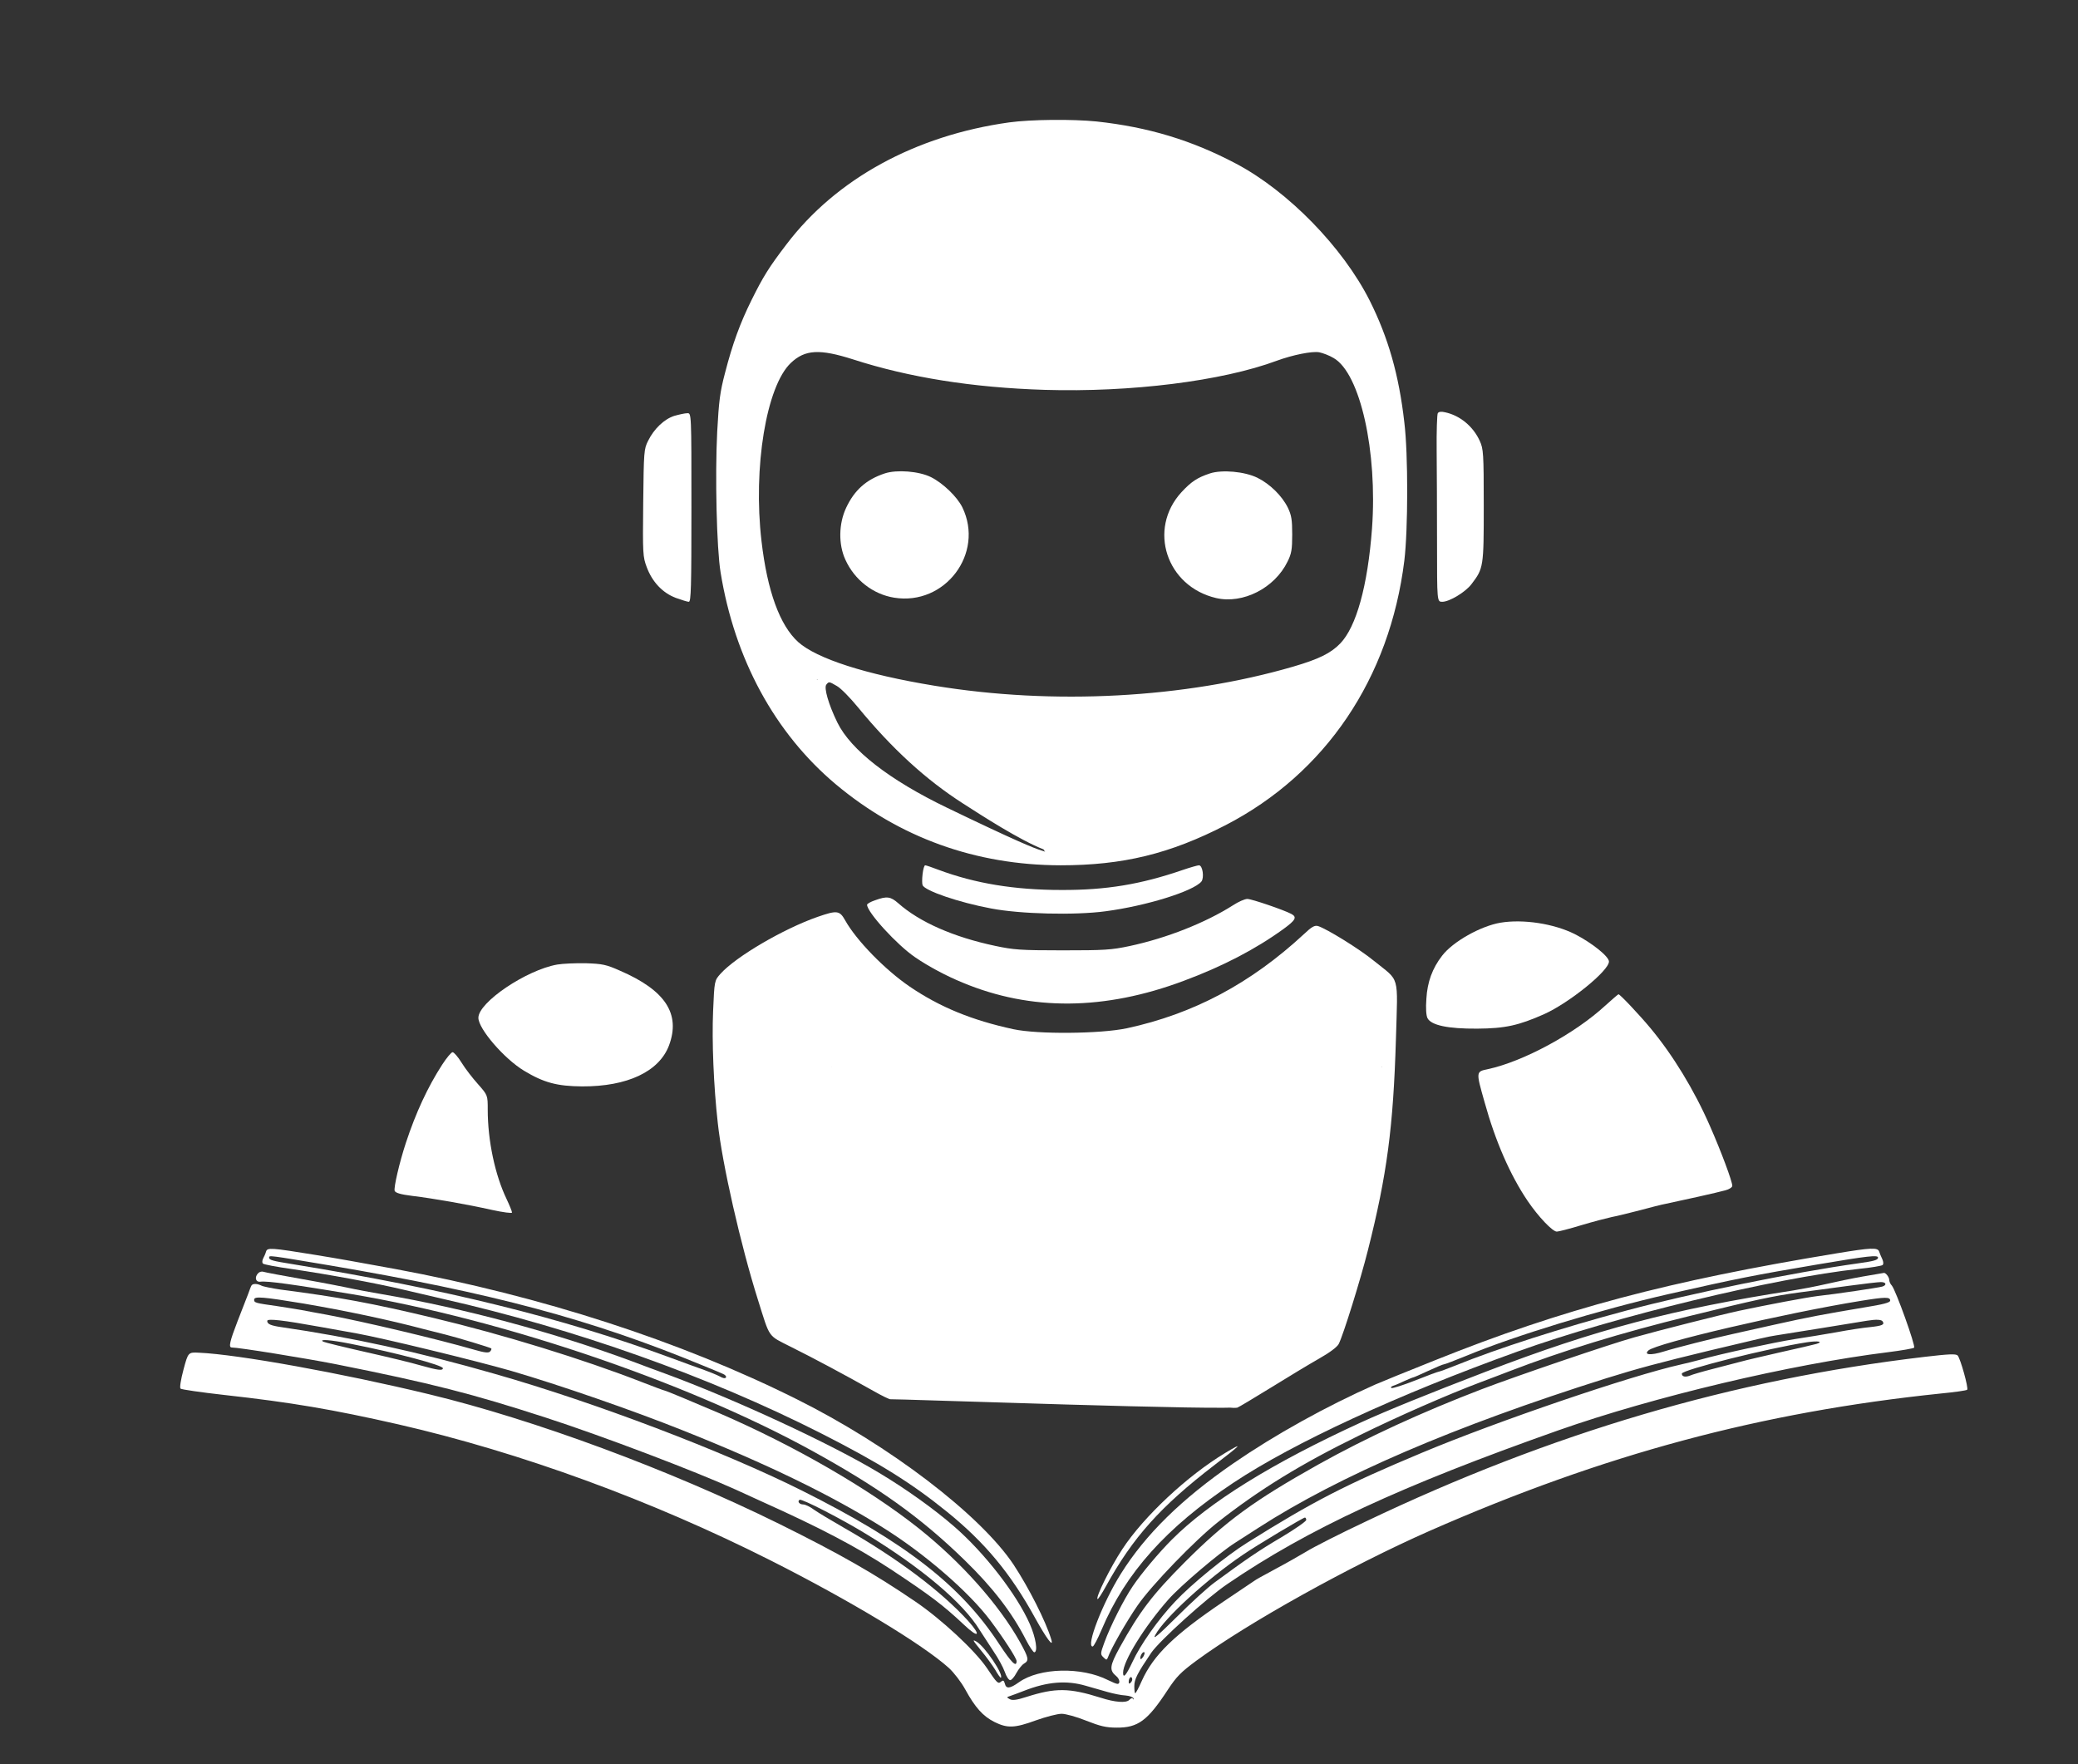 <?xml version="1.0" encoding="UTF-8" standalone="no"?>
<svg
   version="1.0"
   width="1112pt"
   height="944pt"
   viewBox="0 0 1112 944"
   preserveAspectRatio="xMidYMid meet"
   id="svg19"
   sodipodi:docname="tryrobot_white.svg"
   inkscape:version="1.4 (e7c3feb1, 2024-10-09)"
   xmlns:inkscape="http://www.inkscape.org/namespaces/inkscape"
   xmlns:sodipodi="http://sodipodi.sourceforge.net/DTD/sodipodi-0.dtd"
   xmlns="http://www.w3.org/2000/svg"
   xmlns:svg="http://www.w3.org/2000/svg">
  <rect x="0" y="0" width="1112" height="944" fill="#333333" stroke="none"/>
  <sodipodi:namedview
     id="namedview19"
     pagecolor="#000000"
     bordercolor="#000000"
     borderopacity="0.25"
     inkscape:showpageshadow="2"
     inkscape:pageopacity="0.0"
     inkscape:pagecheckerboard="false"
     inkscape:deskcolor="#d1d1d1"
     inkscape:document-units="pt"
     inkscape:zoom="0.70964304"
     inkscape:cx="413.58822"
     inkscape:cy="512.22936"
     inkscape:window-width="3008"
     inkscape:window-height="1552"
     inkscape:window-x="0"
     inkscape:window-y="25"
     inkscape:window-maximized="1"
     inkscape:current-layer="g19" />
  <defs
     id="defs19" />
  <g
     transform="translate(0,944) scale(0.1,-0.1)"
     fill="#000000"
     stroke="none"
     id="g19">
    <path
       d="m 5400,8785 c -502,-70 -926,-303 -1191,-652 -94,-123 -125,-173 -187,-298 -62,-125 -102,-235 -142,-390 -27,-102 -33,-150 -42,-315 -12,-236 -3,-624 18,-752 75,-464 290,-860 616,-1134 341,-286 749,-433 1203,-434 334,0 585,61 884,215 534,276 878,785 956,1415 20,165 21,569 0,740 -29,255 -86,453 -185,651 -144,286 -437,586 -715,733 -238,126 -471,196 -747,226 -129,13 -351,11 -468,-5 z M 4565,7517 c 300,-97 641,-151 1025,-163 462,-14 950,47 1243,156 85,31 188,52 227,45 19,-4 54,-17 77,-31 142,-82 235,-500 205,-912 -23,-307 -84,-526 -170,-615 -50,-52 -115,-84 -252,-124 -581,-169 -1282,-207 -1920,-102 -367,60 -630,145 -729,234 -98,89 -165,272 -196,540 -46,394 26,829 157,953 76,72 154,76 333,19 z m -671.196,-168.168 c 0,-31 -5.266,-197.943 14.734,-255.943 15,-40 25.31,-59.791 96.462,-70.888 -10,9 -74,201 -70,208 2,4 -3,29 -11,56 -8,27 -12,63 -9,82 7,36 -21.196,17.831 -21.196,-19.169 z m 415.367,-1521.606 c 3,-14 69.829,-22.226 66.829,-24.226 -7,-7 -46,58 -46,76 0,23 -28.829,-21.774 -20.829,-51.775 z M 4479,5769 c 20,-11 70,-62 111,-112 184,-224 365,-389 563,-516 101,-65 305.29,-196.833 431.29,-245.833 8.776,-17.006 17.58,-14.132 -9.007,-6.424 C 5534.322,4900.618 5433,4942 5070,5117 c -310,149 -517,310 -589,457 -47,96 -73,186 -59,203 14,17 14,17 57,-8 z m 588.128,-744 c 0,-8 30.872,-15 28.872,-15 -2,0 -4.314,57.572 -8.314,65.572 -3,8 -53.257,-17.029 -13.279,-24.614 5.895,-1.119 -7.279,-17.957 -7.279,-25.957 z M 5147,4975 c -29.929,-24.95 25.186,-32.579 30.2,-5.307 C 5218.143,5010.343 5118,4990 5130,4990 c 6,0 21.007,-38.186 17,-15 z"
       id="path1"
       sodipodi:nodetypes="ccscccccccccccccccccccccccccscccscsccscccccsccscsscssccsc"
       style="fill:#ffffff" />
    <path
       d="M4735 6907 c-100 -33 -163 -90 -207 -184 -40 -85 -42 -196 -4 -278 49 -108 148 -185 261 -203 272 -44 484 237 365 483 -28 57 -104 130 -168 162 -65 32 -182 41 -247 20z"
       id="path2"
       style="fill:#ffffff" />
    <path
       d="M6475 6907 c-69 -23 -100 -44 -153 -101 -181 -198 -80 -504 186 -566 143 -33 313 53 382 195 21 42 25 64 25 145 0 79 -4 103 -23 143 -32 65 -97 128 -164 161 -68 33 -188 44 -253 23z"
       id="path3"
       style="fill:#ffffff" />
    <path
       d="M7694 7229 c-4 -7 -7 -97 -6 -199 1 -102 2 -326 2 -497 0 -313 0 -313 28 -313 38 0 123 51 156 94 65 85 66 92 66 421 0 280 -2 303 -21 345 -35 78 -106 137 -186 154 -21 5 -34 3 -39 -5z"
       id="path4"
       style="fill:#ffffff" />
    <path
       d="m 3609,7215 c -54,-17 -109,-69 -141,-134 -22,-44 -23,-56 -26,-332 -3,-273 -2,-288 19,-344 29,-78 84,-137 155,-164 31,-11 62,-21 70,-21 12,0 14,77 14,505 0,505 0,505 -22,504 -13,0 -44,-7 -69,-14 z m 12.825,-497.526 c -2,-231 -30.518,-287.784 -34.518,-294.784 -7,-10 21.046,-29.157 10.046,-20.157 -12,9 137.34,635.96 -17.352,326.467 -51.461,-102.958 6.117,-448.416 41.117,-461.416 12,-5 22.234,588.58 0.708,449.89 z"
       id="path5"
       sodipodi:nodetypes="cccccsscccccscc"
       style="fill:#ffffff" />
    <path
       d="M4937 4763 c-3 -26 -3 -52 0 -59 11 -30 195 -93 367 -125 156 -30 448 -37 612 -15 219 29 469 107 513 159 16 20 7 87 -13 87 -7 0 -46 -11 -87 -25 -224 -77 -410 -108 -649 -107 -251 0 -462 35 -658 108 -34 13 -66 24 -71 24 -5 0 -11 -21 -14 -47z"
       id="path6"
       style="fill:#ffffff" />
    <path
       d="M4683 4623 c-24 -8 -43 -19 -43 -24 0 -40 160 -215 257 -281 73 -50 167 -100 255 -136 365 -152 759 -149 1183 10 207 77 384 169 533 277 66 48 74 64 42 81 -42 22 -212 80 -235 80 -14 0 -48 -15 -77 -34 -148 -94 -356 -176 -553 -218 -98 -21 -137 -23 -360 -23 -225 0 -261 3 -360 24 -222 47 -404 127 -518 228 -41 36 -61 39 -124 16z"
       id="path7"
       style="fill:#ffffff" />
    <path
       d="m 4375,4534 c -183,-64 -436,-212 -519,-304 -33,-37 -33,-37 -40,-201 -7,-160 3,-402 25,-597 23,-217 123,-656 215,-947 66,-210 51,-188 177,-252 117,-58 289,-150 440,-235 49,-28 91,-48 93,-45 3,3 1879.769,-64.445 1857.769,-40.445 C 6243.769,2327.555 4197,2794 4145,3425 c -18,214 71.811,-1119.535 86.811,-1109.535 20,12 526.695,-397.845 633.322,-340.19 C 5903.809,1983.89 4401,2779 4695,2484 c 266,-267 555,-399 870,-397 141,1 260,32 420,108 118,56 -4.987,-71.46 181.013,-77.46 164,-6 -64.919,-43.542 -37.919,-61.542 68,-45 258.057,-134 400.406,-100.124 -1,-55 81.501,-49.875 92.501,-47.875 7,2 87,50 178,106 92,57 208,127 259,156 57,32 98,63 106,79 24,47 116,342 156,501 102,403 136,659 150,1130 10,353 23,305 -118,419 -78,64 -252,171 -299,186 -18,5 -34,-4 -75,-43 -285,-264 -591,-427 -948,-504 -141,-30 -478,-33 -607,-5 -222,48 -393,118 -555,228 -133,91 -285,247 -345,354 -30,54 -44,55 -148,19 z m 172,-130 c 3,-9 -3,-46 -15,-83 -53,-167 -68,-406 -37,-587 112,-654 650,-1225 1340,-1423 39,-11 96,-27 129,-36 100,-28 29,-51 -79,-25 -48,11 -560.217,747.356 -601.217,764.356 -289,124 -487,253 -669,436 -95,95 -132.758,-342.583 195.217,-517.356 3.53,-1.881 -19,31 -42,61 -24,29 -51,66 -60,82 -10,16 -22,36 -27,44 -25,38 -80,140 -76,140 3,0 -8,24 -23,53 -51,94 506.63,-418.686 -133,417 -14,79 201.511,-1034.383 181.521,-493.537 16,117 -141.763,295.165 -122.763,295.165 5,0 187.608,318.392 39.242,872.372 z M 7178.665,3855.66 C 7169.665,3811.66 7402,3744 7395,3730 c -82.144,127.949 -314.665,43.279 -351.665,-43.721 -24,-57 -25.108,-468.16 136.665,-383.279 -5,-7 -379.294,310.392 -379.294,306.392 0,-3 335.007,-430.639 329.294,-391.392 -47.825,328.547 -424.789,20.639 -424.789,18.639 0,-20 -43.325,-307.438 -94.325,-353.438 -11,-11 -591.727,52.892 -591.727,48.892 0,-27 305.686,-422.067 234.686,-458.067 C 5934.443,2693.449 6210,2280 6210,2289 c 0,5 49,45 109,89 238,177 511,467 682,727 78,118 145,227 193,315 55,101 187,391 214,468 23,68 -213.335,56.66 -229.335,-32.34 z"
       id="path8"
       sodipodi:nodetypes="ccccccccccccccccccccccccccccccccccccccccscccscccscccccssscscsccccc"
       style="fill:#ffffff" />
    <path
       d="M8030 4503 c-107 -18 -256 -102 -313 -177 -52 -67 -79 -141 -84 -230 -4 -52 -1 -90 6 -104 20 -38 109 -57 266 -56 150 1 221 17 357 77 136 61 348 233 348 282 0 27 -91 100 -183 147 -112 56 -276 81 -397 61z"
       id="path9"
       style="fill:#ffffff" />
    <path
       d="m 2982,4279 c -165,-29 -422,-202 -422,-285 0,-59 138,-219 244,-283 106,-64 177,-83 311,-84 242,-1 412,79 465,219 63,169 -19,295 -262,400 -74,33 -94,37 -183,40 -55,1 -124,-2 -153,-7 z m 220.418,-72.544 c -333.727,-321.146 -69.1,-569.727 -24.974,-520.024 26.289,29.612 41.192,347.15 20.192,268.15 C 3186.636,3909.582 3087,3787 3083,3746 c -4,-50 -10,-77 -20,-80 -22,-9 28.175,-37.565 34.175,55.435 8,103 42.357,252.345 90.357,354.345 57,122 -6.114,164.676 14.886,130.676 z"
       id="path10"
       sodipodi:nodetypes="cssccccccscccccc"
       style="fill:#ffffff" />
    <path
       d="m 8590,4059 c -163,-150 -438,-299 -629,-340 -63,-13 -63,-13 -17,-175 58,-210 137,-391 231,-530 57,-84 133,-164 156,-164 9,0 68,15 130,34 63,19 137,38 164,44 28,5 95,22 150,36 55,15 118,31 140,35 77,16 280,61 318,72 20,5 37,16 37,24 0,24 -60,185 -120,321 -84,192 -198,379 -319,524 -59,71 -162,180 -170,180 -3,-1 -35,-28 -71,-61 z m -318,-341 c 67,-102 451.957,-492.506 551.643,-91.331 -399.93,-272.575 -548.748,158.651 -574.748,163.651 -23,4 5.595,-430.585 -42.406,-284.585 -21,63 148.744,-221.105 213.511,-230.735 -5,11 -25,65 -46,119 -20,55 -52,131 -71,170 -36,74 -43,87 -81,148 -95.205,-347.094 105.219,-426.806 129.219,-426.806 7,0 -98.219,460.806 -79.219,432.806 z m -247,-73 c 40,-140 264,-489 414,-648 38,-40 44.37,-77.893 44,-68 -1.999,53.419 -172.58,277.418 -257.58,402.418 -69,102 -174.168,246.749 -174.168,339.749 0,53 -45.252,36.833 -26.252,-26.167 z"
       id="path11"
       sodipodi:nodetypes="ccccscccccsccccccccccccscccscsc"
       style="fill:#ffffff" />
    <path
       d="m 2366,3743 c -77,-119 -141,-257 -194,-418 -34,-103 -66,-240 -60,-257 5,-11 31,-19 95,-27 115,-14 292,-45 426,-75 60,-13 107,-19 107,-14 0,6 -13,38 -29,72 -62,129 -101,313 -101,478 0,78 0,78 -52,137 -29,32 -69,84 -88,115 -19,31 -41,56 -48,56 -7,0 -32,-30 -56,-67 z m 141.773,-199.483 c 5,-18 -6.772,46.483 -26.773,3.483 -31,-66 -86,-229 -96,-287 -3,-19 -10,-53 -15,-75 -5,-22 -10,-56 -10,-76 0,-37 -23,-60 -42,-41 -11,11 54.725,-58.643 80.725,32.357 40,137 68.503,94.684 85.503,94.684 6,0 20.545,362.476 23.545,348.476 z"
       id="path12"
       sodipodi:nodetypes="cccccscscssccccssscsc"
       style="fill:#ffffff" />
    <path
       d="M1424 2744 c-3 -11 -10 -27 -16 -38 -5 -10 -6 -22 -1 -27 5 -5 74 -18 153 -29 197 -29 449 -75 600 -111 69 -16 163 -38 210 -49 707 -160 1422 -414 2025 -720 311 -158 485 -267 675 -421 201 -163 339 -329 469 -566 62 -112 102 -165 86 -113 -29 96 -120 275 -201 398 -178 267 -665 639 -1164 887 -622 310 -1360 549 -2145 695 -214 39 -296 54 -425 75 -240 39 -259 40 -266 19z m336 -74 c878 -149 1405 -290 2000 -536 47 -19 95 -39 108 -45 13 -5 20 -14 17 -19 -4 -7 -16 -5 -33 5 -15 8 -52 23 -82 34 -30 11 -118 42 -195 71 -569 209 -1187 362 -2010 496 -107 17 -125 22 -125 35 0 13 -3 13 320 -41z"
       id="path13"
       style="fill:#ffffff" />
    <path
       d="M9830 2734 c-901 -148 -1467 -298 -2150 -572 -151 -60 -295 -119 -320 -130 -264 -117 -536 -268 -760 -422 -277 -191 -470 -380 -602 -591 -97 -155 -188 -389 -151 -389 6 0 27 41 48 90 128 304 347 548 705 786 324 215 881 472 1520 702 521 188 1376 394 1830 443 63 6 119 16 124 20 6 5 5 17 -1 31 -6 13 -14 31 -17 41 -7 23 -44 21 -226 -9z m220 -23 c0 -13 -21 -19 -108 -31 -343 -48 -902 -162 -1237 -252 -348 -93 -694 -204 -915 -294 -47 -19 -89 -34 -93 -34 -4 0 -60 -21 -123 -46 -63 -25 -121 -43 -127 -41 -7 3 -3 8 8 12 11 3 38 15 61 26 23 10 44 19 47 19 3 0 39 16 80 35 41 19 79 35 84 35 5 0 57 20 116 44 262 109 719 248 1087 332 366 83 452 100 800 159 267 45 320 51 320 36z"
       id="path14"
       style="fill:#ffffff" />
    <path
       d="M1382 2628 c-21 -21 -15 -49 11 -46 38 5 179 -15 492 -67 806 -136 1784 -468 2450 -832 365 -200 591 -361 828 -592 148 -144 252 -278 327 -425 19 -37 40 -68 45 -67 20 3 8 78 -24 151 -70 159 -243 382 -406 523 -107 93 -258 201 -402 287 -255 154 -773 394 -1143 530 -41 15 -120 44 -175 65 -418 155 -902 285 -1340 360 -55 9 -140 25 -190 36 -49 10 -117 23 -150 29 -224 40 -282 51 -295 55 -9 3 -21 0 -28 -7z"
       id="path15"
       style="fill:#ffffff" />
    <path
       d="M9970 2610 c-58 -10 -148 -29 -200 -41 -52 -12 -131 -27 -175 -34 -644 -100 -1056 -209 -1640 -433 -316 -121 -534 -210 -670 -272 -478 -219 -815 -428 -1015 -629 -68 -68 -163 -181 -208 -248 -47 -69 -120 -213 -152 -301 -22 -60 -22 -64 -5 -80 15 -15 18 -15 23 -2 16 47 102 197 159 279 75 109 310 352 431 447 223 175 444 311 757 464 205 101 472 218 650 285 55 21 123 46 150 57 289 111 594 205 965 296 357 88 451 108 585 126 66 9 187 25 268 36 81 11 159 20 172 20 29 0 33 -16 8 -24 -19 -6 -248 -40 -348 -51 -57 -7 -265 -46 -420 -79 -89 -19 -429 -105 -560 -142 -130 -36 -629 -206 -815 -277 -321 -123 -615 -258 -875 -403 -346 -194 -494 -302 -715 -523 -173 -174 -240 -261 -349 -458 -53 -97 -56 -120 -17 -152 18 -15 22 -41 6 -41 -6 0 -28 9 -50 20 -141 72 -367 67 -477 -11 -49 -35 -69 -37 -76 -7 -5 17 -9 19 -20 10 -16 -14 -22 -8 -76 73 -64 94 -241 259 -382 355 -223 152 -406 256 -729 416 -590 291 -1311 558 -1875 694 -468 113 -1022 213 -1229 222 -59 3 -59 3 -84 -90 -15 -56 -21 -97 -16 -102 5 -5 110 -20 234 -34 361 -40 582 -78 930 -157 655 -150 1357 -407 1995 -729 424 -214 812 -448 953 -575 26 -24 65 -74 87 -114 53 -97 95 -144 157 -175 69 -34 107 -33 222 9 53 19 115 35 137 35 22 0 80 -16 132 -37 74 -29 105 -37 162 -37 115 -1 166 37 274 202 46 70 69 94 153 156 276 203 823 507 1249 695 931 409 1771 635 2737 735 73 7 136 16 139 20 8 8 -36 167 -51 183 -9 10 -47 8 -176 -7 -1028 -121 -2000 -408 -2991 -881 -136 -64 -280 -137 -320 -162 -41 -24 -107 -62 -147 -83 -111 -60 -116 -63 -132 -74 -8 -5 -81 -55 -162 -109 -265 -179 -375 -286 -438 -425 -16 -37 -32 -66 -35 -66 -3 0 -5 17 -5 38 0 37 16 68 91 179 44 64 298 294 408 368 431 294 927 524 1771 822 509 179 1240 353 1765 418 72 9 134 20 138 24 9 9 -98 307 -119 332 -8 8 -14 22 -14 30 0 15 -19 40 -29 38 -4 -1 -53 -9 -111 -19z m145 -129 c0 -11 -36 -20 -140 -37 -204 -34 -301 -52 -475 -91 -85 -19 -182 -41 -215 -48 -115 -25 -320 -77 -383 -97 -68 -21 -107 -18 -81 6 43 39 733 200 1134 265 135 22 160 22 160 2z m-40 -112 c11 -17 -3 -23 -68 -30 -34 -3 -114 -15 -177 -27 -63 -11 -164 -28 -225 -37 -108 -17 -397 -79 -505 -110 -30 -8 -77 -20 -105 -26 -265 -59 -979 -302 -1385 -472 -409 -171 -582 -260 -935 -481 -114 -71 -302 -225 -386 -315 -91 -96 -187 -232 -230 -326 -33 -70 -49 -88 -49 -55 0 62 114 246 242 391 64 73 274 251 356 303 20 13 77 49 126 81 431 278 1049 544 1861 800 170 53 282 83 555 149 264 63 315 75 350 80 19 3 132 21 250 40 118 19 226 37 240 39 49 8 79 7 85 -4z m-355 -120 c-14 -4 -99 -24 -190 -44 -91 -21 -187 -43 -215 -51 -27 -7 -95 -25 -150 -39 -55 -14 -110 -30 -123 -36 -24 -9 -42 -5 -42 11 0 20 461 136 670 168 59 9 90 3 50 -9z m-2730 -942 c0 -7 -60 -49 -132 -92 -124 -73 -192 -120 -358 -242 -36 -26 -127 -109 -202 -184 -105 -104 -132 -126 -115 -96 49 90 275 297 467 427 77 53 322 199 333 200 4 0 7 -6 7 -13z m-870 -728 c-7 -11 -14 -19 -16 -16 -7 7 7 37 17 37 6 0 5 -9 -1 -21z m-69 -142 c-8 -8 -11 -7 -11 4 0 20 13 34 18 19 3 -7 -1 -17 -7 -23z m-241 -17 c36 -10 89 -25 119 -34 29 -8 71 -17 94 -18 23 -2 41 -9 43 -16 1 -7 0 -8 -3 -2 -3 6 -11 4 -20 -6 -17 -17 -76 -13 -153 12 -169 53 -241 54 -398 4 -52 -17 -75 -19 -88 -12 -18 10 -18 11 1 17 11 4 45 16 75 28 125 49 227 57 330 27z"
       id="path16"
       style="fill:#ffffff" />
    <path
       d="M1346 2562 c-3 -4 -11 -26 -19 -48 -8 -21 -33 -86 -56 -144 -41 -106 -49 -140 -31 -140 39 0 391 -57 555 -89 516 -103 730 -158 1125 -286 308 -100 797 -286 1016 -385 23 -11 86 -39 140 -64 312 -140 508 -243 688 -361 216 -143 281 -192 395 -299 79 -75 94 -59 21 22 -146 160 -379 335 -665 498 -66 38 -138 81 -159 96 -21 16 -47 28 -57 28 -21 0 -34 16 -20 25 12 7 227 -104 356 -183 300 -183 520 -370 607 -513 19 -30 53 -82 76 -117 24 -35 50 -83 59 -108 8 -24 21 -44 29 -44 7 0 22 17 33 38 11 20 29 43 40 50 29 17 27 29 -21 116 -112 200 -313 426 -540 607 -269 214 -670 445 -1068 617 -159 68 -289 122 -295 122 -3 0 -56 20 -118 44 -315 123 -747 256 -1117 344 -330 79 -503 111 -820 152 -46 7 -92 16 -101 21 -22 11 -46 12 -53 1z m279 -97 c223 -38 460 -88 640 -136 44 -11 98 -25 119 -30 64 -16 239 -69 245 -74 2 -3 0 -10 -7 -17 -8 -8 -29 -6 -84 10 -198 57 -590 150 -788 187 -47 8 -107 20 -135 25 -27 5 -86 14 -130 21 -120 17 -125 18 -125 35 0 19 47 15 265 -21z m90 -125 c88 -16 176 -32 195 -35 139 -25 630 -144 825 -200 257 -75 647 -210 915 -317 455 -181 800 -349 1074 -521 223 -139 460 -344 575 -497 69 -92 141 -202 141 -218 0 -36 -27 -9 -93 91 -205 314 -503 545 -1057 822 -420 210 -1106 471 -1643 624 -407 117 -770 196 -1142 250 -55 8 -75 16 -75 33 0 14 80 5 285 -32z m160 -90 c249 -49 495 -115 495 -131 0 -14 -27 -11 -119 15 -47 14 -180 46 -296 72 -115 26 -217 51 -225 55 -27 15 40 10 145 -11z"
       id="path17"
       style="fill:#ffffff" />
    <path
       d="M6557 1666 c-203 -122 -437 -341 -551 -515 -64 -97 -143 -257 -133 -267 3 -3 23 28 45 68 144 262 292 427 581 649 146 112 158 125 58 65z"
       id="path18"
       style="fill:#ffffff" />
    <path
       d="M5248 611 c28 -33 63 -82 78 -106 14 -25 28 -44 30 -42 16 16 -85 166 -130 193 -25 14 -21 8 22 -45z"
       id="path19"
       style="fill:#ffffff" />
  </g>
</svg>

